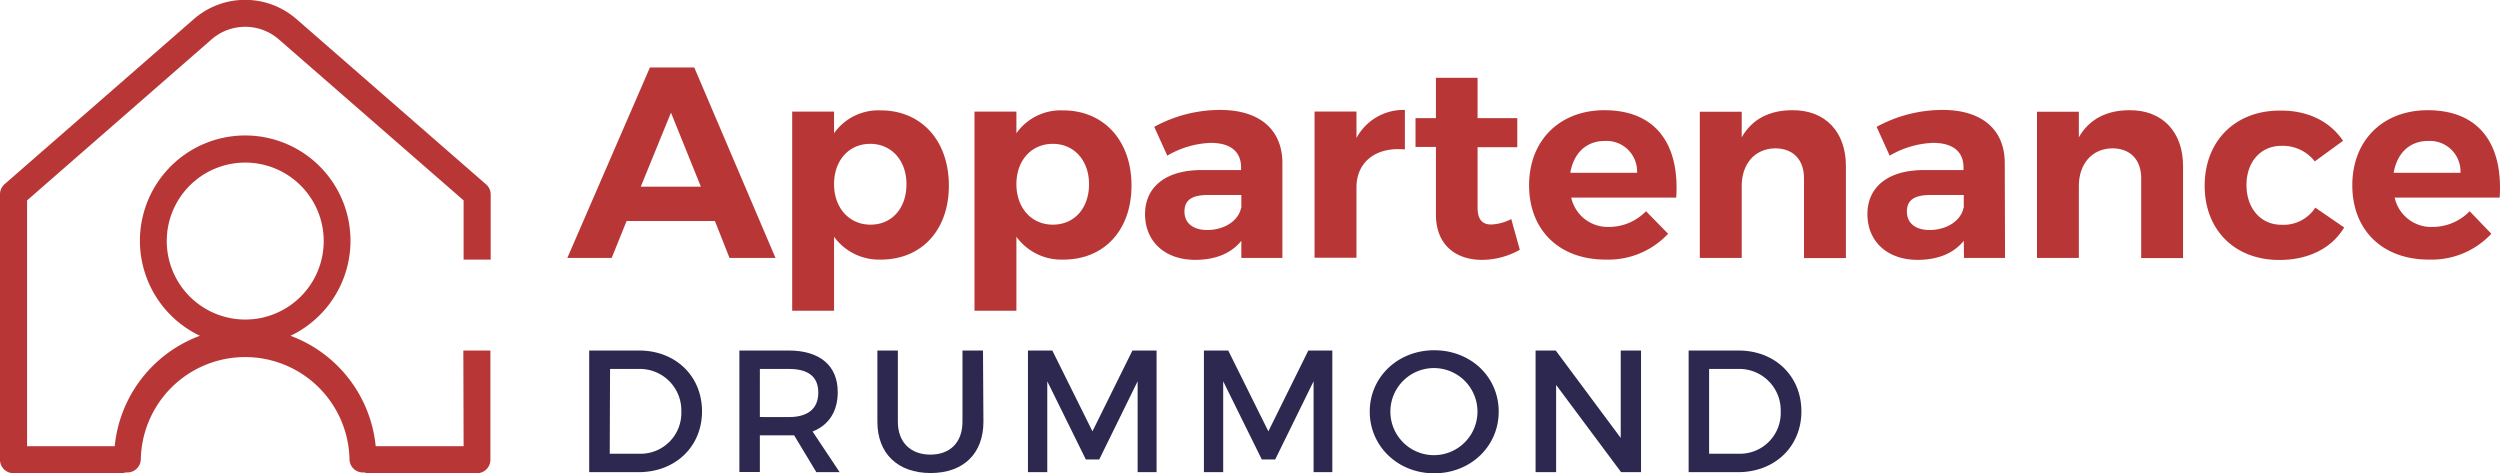 <svg xmlns="http://www.w3.org/2000/svg" viewBox="0 0 461.6 87.34"><defs><style>.cls-1{fill:none;}.cls-2{fill:#b83736;}.cls-3{fill:#2c284f;}</style></defs><title>logo_appartenance Drummond</title><g id="Calque_2" data-name="Calque 2"><g id="Layer_1" data-name="Layer 1"><circle class="cls-1" cx="45.27" cy="44.53" r="14.49"></circle><path class="cls-2" d="M85.6,82.39H69.37A24.29,24.29,0,0,0,53.64,62a19.44,19.44,0,1,0-16.73,0A24.27,24.27,0,0,0,21.18,82.39H5V37L39.09,7.25a9.46,9.46,0,0,1,12.37,0L85.6,37V47.93h5v-12A2.48,2.48,0,0,0,89.7,34l-35-30.51a14.41,14.41,0,0,0-18.87,0L.85,34A2.48,2.48,0,0,0,0,35.9v49a2.48,2.48,0,0,0,2.48,2.47H22.4a2.29,2.29,0,0,0,.78-.14,2.09,2.09,0,0,0,.36,0A2.48,2.48,0,0,0,26,84.76a19.27,19.27,0,0,1,38.53,0A2.47,2.47,0,0,0,67,87.24c.1,0,.2,0,.3,0a2.49,2.49,0,0,0,.77.13h20a2.48,2.48,0,0,0,2.48-2.47V64.72h-5ZM30.79,44.53A14.49,14.49,0,1,1,45.27,59,14.5,14.5,0,0,1,30.79,44.53Z"></path><path class="cls-2" d="M115.7,40.8l-2.76,6.83h-8.19L120,12.46h8.19l15,35.17h-8.49L132,40.8Zm8.19-20-5.58,13.67h11.1Z"></path><path class="cls-2" d="M175.2,34.27c0,8.18-5,13.66-12.56,13.66A10.23,10.23,0,0,1,154,43.71V57.38h-7.73V20.6H154v4a10,10,0,0,1,8.54-4.22C170.08,20.35,175.2,25.93,175.2,34.27ZM167.37,34c0-4.32-2.72-7.44-6.69-7.44S154,29.65,154,34s2.76,7.48,6.73,7.48S167.37,38.44,167.37,34Z"></path><path class="cls-2" d="M208.92,34.27c0,8.18-5,13.66-12.56,13.66a10.23,10.23,0,0,1-8.69-4.22V57.38h-7.74V20.6h7.74v4a10,10,0,0,1,8.54-4.22C203.79,20.35,208.92,25.93,208.92,34.27ZM201.08,34c0-4.32-2.71-7.44-6.68-7.44s-6.73,3.07-6.73,7.44,2.76,7.48,6.73,7.48S201.08,38.44,201.08,34Z"></path><path class="cls-2" d="M229.2,44.46c-1.81,2.27-4.72,3.52-8.49,3.52-5.77,0-9.29-3.52-9.29-8.44s3.67-8.09,10.3-8.14h7.43v-.5c0-2.86-1.91-4.52-5.62-4.52a17,17,0,0,0-8,2.36l-2.41-5.32a25.32,25.32,0,0,1,12.2-3.12c7.24,0,11.41,3.62,11.46,9.7l0,17.63H229.2Zm0-6.07V36h-6.08c-3,0-4.42.9-4.42,3.06s1.61,3.41,4.22,3.41C226.14,42.45,228.7,40.7,229.15,38.39Z"></path><path class="cls-2" d="M250.46,25.48a9.83,9.83,0,0,1,8.94-5.18v7.29c-5.53-.51-8.94,2.46-8.94,7v13h-7.74v-27h7.74Z"></path><path class="cls-2" d="M280.62,46.12a14.34,14.34,0,0,1-7,1.86c-4.82,0-8.49-2.76-8.49-8.34V27.13h-3.77V21.81h3.77V14.37h7.69v7.44h7.33v5.37h-7.33V38.34c0,2.26.95,3.16,2.61,3.11a9,9,0,0,0,3.61-1Z"></path><path class="cls-2" d="M309.5,36.48H290.11a6.91,6.91,0,0,0,7,5.42A9.54,9.54,0,0,0,303.92,39L308,43.16a15.07,15.07,0,0,1-11.55,4.77c-8.64,0-14.12-5.52-14.12-13.71,0-8.34,5.68-13.87,13.92-13.87C305.73,20.35,310.15,26.63,309.5,36.48Zm-7.23-4.57a5.64,5.64,0,0,0-6-5.88c-3.42,0-5.73,2.31-6.33,5.88Z"></path><path class="cls-2" d="M340.83,30.65v17h-7.74V32.91c0-3.41-2-5.52-5.32-5.52-3.87.05-6.18,3-6.18,6.93V47.63h-7.74v-27h7.74v4.72c1.91-3.36,5.12-5,9.34-5C337,20.3,340.83,24.32,340.83,30.65Z"></path><path class="cls-2" d="M362.59,44.46c-1.81,2.27-4.73,3.52-8.5,3.52-5.77,0-9.29-3.52-9.29-8.44s3.67-8.09,10.3-8.14h7.44v-.5c0-2.86-1.91-4.52-5.63-4.52a17.08,17.08,0,0,0-8,2.36l-2.41-5.32a25.36,25.36,0,0,1,12.21-3.12c7.23,0,11.4,3.62,11.45,9.7l.05,17.63h-7.58Zm0-6.07V36h-6.08c-3,0-4.42.9-4.42,3.06s1.6,3.41,4.22,3.41C359.52,42.45,362.08,40.7,362.54,38.39Z"></path><path class="cls-2" d="M403.08,30.65v17h-7.73V32.91c0-3.41-2-5.52-5.33-5.52-3.87.05-6.18,3-6.18,6.93V47.63h-7.73v-27h7.73v4.72c1.91-3.36,5.13-5,9.35-5C399.22,20.3,403.08,24.32,403.08,30.65Z"></path><path class="cls-2" d="M432.62,26,427.4,29.8a7.46,7.46,0,0,0-6.18-2.87c-3.77,0-6.43,2.92-6.43,7.24s2.66,7.33,6.43,7.33a7,7,0,0,0,6.28-3.16L432.83,42c-2.26,3.77-6.48,6-12,6-8.19,0-13.76-5.52-13.76-13.71s5.57-13.87,13.86-13.87C426.1,20.35,430.21,22.41,432.62,26Z"></path><path class="cls-2" d="M461.54,36.48H442.15a6.9,6.9,0,0,0,7,5.42A9.57,9.57,0,0,0,456,39L460,43.16a15.07,15.07,0,0,1-11.55,4.77c-8.64,0-14.12-5.52-14.12-13.71,0-8.34,5.68-13.87,13.92-13.87C457.77,20.35,462.19,26.63,461.54,36.48Zm-7.24-4.57a5.64,5.64,0,0,0-6-5.88c-3.42,0-5.73,2.31-6.33,5.88Z"></path><path class="cls-3" d="M118,64.72c6.74,0,11.62,4.72,11.62,11.23s-4.91,11.23-11.72,11.23h-9.11V64.72Zm-5.42,19.06h5.52a7.53,7.53,0,0,0,7.7-7.8A7.66,7.66,0,0,0,118,68.12h-5.36Z"></path><path class="cls-3" d="M146.63,80.38c-.32,0-.68,0-1,0h-5.33v6.77h-3.78V64.72h9.11c5.75,0,9.05,2.79,9.05,7.67,0,3.59-1.67,6.13-4.65,7.28l5,7.51h-4.3Zm-1-3.37c3.47,0,5.46-1.48,5.46-4.53s-2-4.36-5.46-4.36h-5.33V77Z"></path><path class="cls-3" d="M181.58,77.87c0,5.88-3.69,9.47-9.75,9.47S162,83.75,162,77.87V64.72h3.78V77.87c0,3.79,2.35,6.07,6,6.07s5.93-2.25,5.93-6.07V64.72h3.79Z"></path><path class="cls-3" d="M210.05,87.18l0-16.78-7.09,14.44h-2.47L193.37,70.4V87.18H189.8V64.72h4.5l7.41,14.92,7.38-14.92h4.46V87.18Z"></path><path class="cls-3" d="M242.54,87.18l0-16.78-7.09,14.44h-2.47L225.85,70.4V87.18h-3.56V64.72h4.49l7.41,14.92,7.38-14.92H246V87.18Z"></path><path class="cls-3" d="M276.72,76c0,6.42-5.2,11.39-11.91,11.39s-11.9-5-11.9-11.39,5.2-11.33,11.9-11.33S276.72,69.53,276.72,76Zm-20,0a8,8,0,0,0,16.08,0,8,8,0,0,0-16.08,0Z"></path><path class="cls-3" d="M299.32,87.18l-12-16.11V87.18h-3.79V64.72h3.72l12,16.14V64.72H303V87.18Z"></path><path class="cls-3" d="M321,64.72c6.74,0,11.61,4.72,11.61,11.23s-4.91,11.23-11.71,11.23h-9.11V64.72Zm-5.43,19.06h5.52a7.53,7.53,0,0,0,7.7-7.8,7.65,7.65,0,0,0-7.86-7.86h-5.36Z"></path></g></g></svg>
